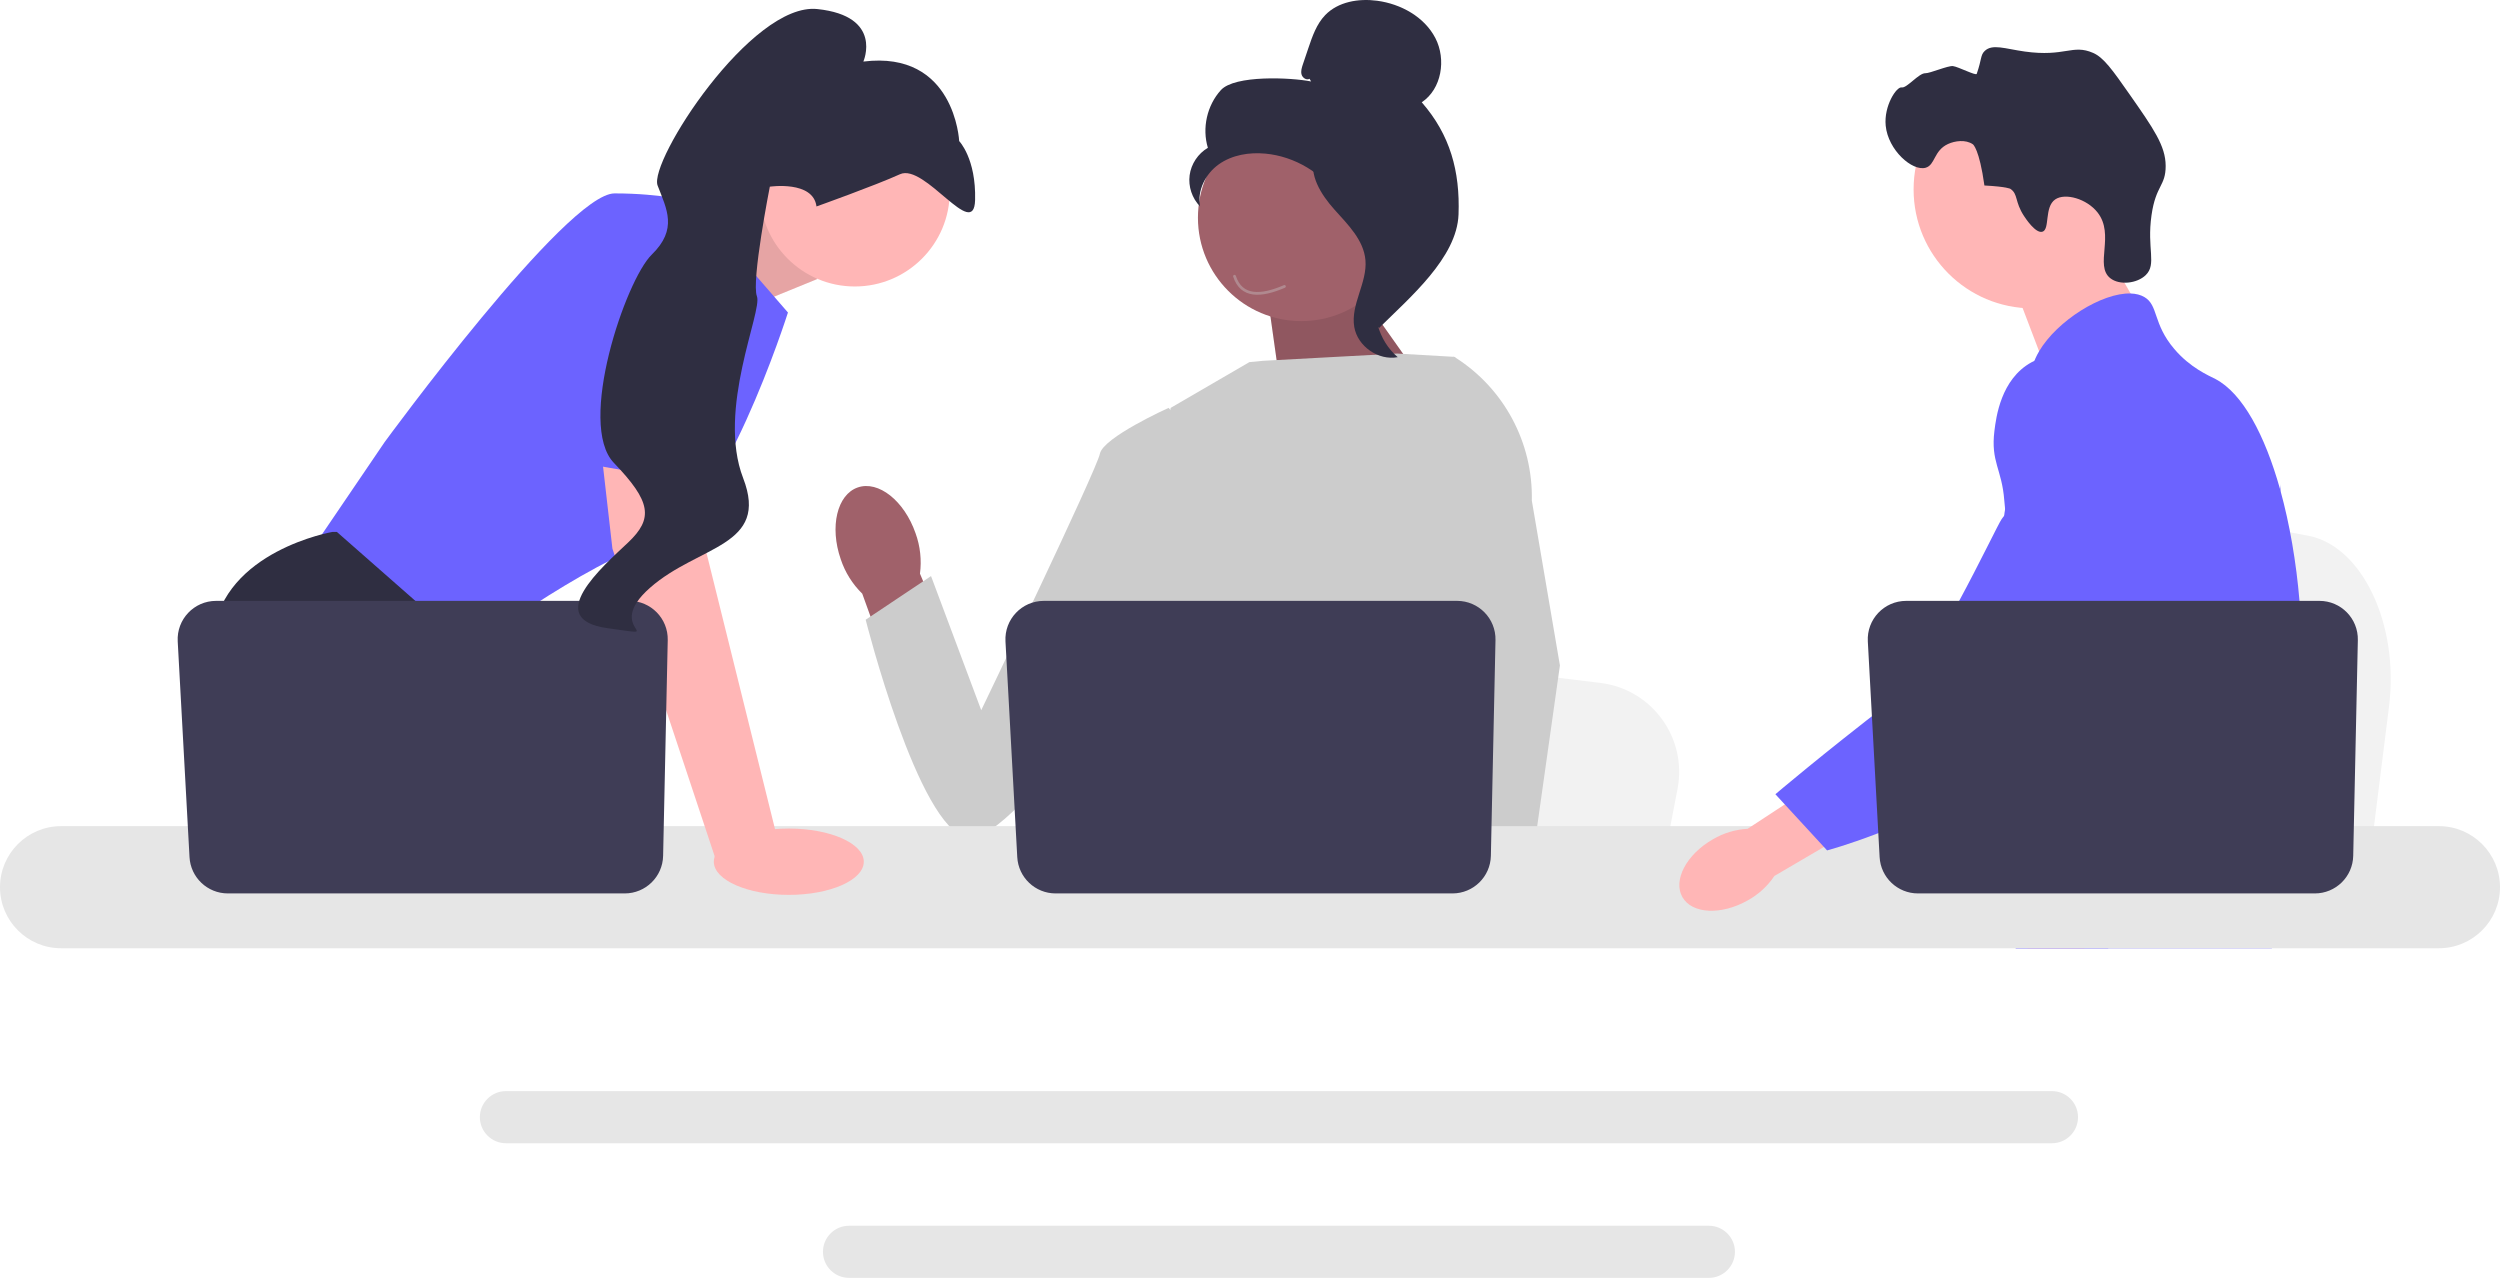 <svg width="451" height="231" viewBox="0 0 451 231" fill="none" xmlns="http://www.w3.org/2000/svg">
<g clip-path="url(#clip0_93_560)">
<path d="M430.982 127.449L429.569 138.698L426.062 166.64H355.623C356.173 160.378 356.925 151.363 357.728 141.632C357.808 140.66 357.891 139.682 357.97 138.698C359.984 114.237 362.189 86.556 362.189 86.556L371.449 88.281L389.416 91.622L396.737 92.983L416.343 96.633C426.118 98.45 432.842 112.603 430.982 127.449Z" fill="#F2F2F2"/>
<path d="M377.7 41.29L386.362 56.448L369.713 68.247L362.611 49.615L377.7 41.29Z" fill="#FFB6B6"/>
<path d="M366.673 55.63C378.525 55.63 388.132 46.023 388.132 34.171C388.132 22.319 378.525 12.712 366.673 12.712C354.821 12.712 345.214 22.319 345.214 34.171C345.214 46.023 354.821 55.63 366.673 55.63Z" fill="#FFB6B6"/>
<path d="M365.132 38.968C363.428 36.375 364.097 35.018 362.671 34.065C362.671 34.065 362.097 33.682 357.988 33.463C357.068 26.843 355.92 26.04 355.92 26.04C354.597 25.115 352.633 25.416 351.411 25.982C348.827 27.178 349.127 29.764 347.387 30.259C344.983 30.942 340.61 27.089 340.18 22.678C339.828 19.08 342.146 15.586 343.066 15.771C343.977 15.954 346.16 13.168 347.338 13.211C348.143 13.24 351.431 11.811 352.316 11.923C353.282 12.045 356.467 13.707 356.6 13.327C357.522 10.688 357.251 9.956 358.034 9.201C359.42 7.863 361.689 8.795 365.248 9.295C372.571 10.324 373.849 7.909 377.602 9.546C379.498 10.373 381.084 12.602 384.179 17.028C388.507 23.217 390.672 26.311 390.686 29.92C390.7 33.601 388.917 33.367 388.134 38.817C387.263 44.882 389.115 47.656 387.092 49.627C385.528 51.15 382.35 51.511 380.681 50.175C377.822 47.886 381.563 42.364 378.4 38.329C376.458 35.852 372.552 34.751 370.763 35.975C368.741 37.359 369.855 41.422 368.433 41.807C367.215 42.137 365.429 39.42 365.132 38.968Z" fill="#2F2E41"/>
<path d="M415.121 123.487C414.522 133.721 412.145 136.952 411.312 149.038C411.13 151.692 411.021 154.772 411.021 158.445C411.021 159.382 411.026 160.287 411.026 161.172C411.026 163.055 410.99 164.835 410.771 166.64C410.605 168.081 410.318 169.533 409.845 171.063H363.627C363.622 171.052 363.622 171.042 363.616 171.031C363.346 169.856 363.174 168.732 363.044 167.655C363.002 167.311 362.966 166.973 362.935 166.64C362.893 166.25 362.856 165.865 362.82 165.485C362.68 163.971 362.539 162.54 362.206 161.172C361.759 159.283 360.947 157.504 359.282 155.787C358.601 155.084 357.919 154.538 357.253 154.059C357.123 153.971 356.998 153.882 356.868 153.794C355.026 152.53 353.283 151.619 351.774 149.038C351.748 149.002 351.727 148.96 351.707 148.924C351.447 148.471 350.77 147.285 350.281 145.703C349.766 144.059 349.454 141.993 350.016 139.881C351.353 134.876 356.306 134.376 360.354 129.319C360.791 128.773 361.223 128.169 361.634 127.498C363.465 124.522 363.96 121.9 364.542 118.783C364.636 118.278 364.719 117.779 364.787 117.295C364.839 116.931 364.886 116.572 364.922 116.218C365.245 113.247 365.089 110.687 364.709 108.398C363.471 100.9 359.818 96.259 362.399 89.532C363.211 87.419 364.36 85.832 365.52 84.475C367.976 81.597 370.5 79.729 370.063 76.015C369.62 72.268 366.78 71.753 366.462 68.481C366.301 66.826 366.842 65.083 367.857 63.371V63.366C371.104 57.856 379.21 52.783 384.36 52.944C385.313 52.971 386.156 53.184 386.858 53.595C389.402 55.093 388.341 58.366 392.238 62.955C395.136 66.363 398.414 67.726 399.657 68.371C404.585 70.942 408.591 78.522 411.312 88.216C411.333 88.288 411.353 88.361 411.374 88.439C413.055 94.511 414.242 101.405 414.829 108.398C415.079 111.358 415.225 114.335 415.256 117.279C415.282 119.631 415.23 121.671 415.121 123.487Z" fill="#6C63FF"/>
<path d="M380.51 158.549L379.568 161.172L378.975 162.816L377.602 166.64L376.01 171.063H365.775L367.492 166.64L368.288 164.58L369.61 161.172L371.826 155.448L380.51 158.549Z" fill="#FFB6B6"/>
<path d="M411.473 87.32C411.447 87.659 411.411 88.033 411.374 88.439C410.969 92.57 410.011 99.964 408.611 108.398C407.873 112.846 407.009 117.586 406.036 122.295C403.945 132.456 401.343 142.462 398.403 149.038C397.878 150.225 397.337 151.296 396.785 152.243C396.364 152.967 395.921 153.679 395.458 154.382C393.96 156.687 392.279 158.872 390.536 160.912C390.469 161 390.39 161.083 390.313 161.172C390.032 161.505 389.74 161.833 389.449 162.16C388.023 163.768 386.566 165.266 385.156 166.64C383.44 168.315 381.785 169.798 380.302 171.062H363.683L363.616 171.031L361.223 169.97C361.223 169.97 361.904 169.169 363.044 167.655C363.278 167.347 363.527 167.009 363.798 166.64C364.131 166.187 364.49 165.688 364.875 165.147C365.676 164.013 366.587 162.681 367.565 161.172C369.459 158.253 371.618 154.663 373.798 150.506C374.048 150.022 374.303 149.533 374.558 149.038C374.563 149.023 374.574 149.007 374.579 148.991C375.011 148.148 375.437 147.28 375.864 146.395C379.48 138.872 380.515 132.628 380.812 130.604C381.228 127.743 381.805 123.741 381.649 119.34C381.545 116.436 381.124 113.366 380.12 110.318V110.313C379.912 109.673 379.677 109.033 379.412 108.398C378.939 107.258 378.377 106.134 377.711 105.026C374.771 100.146 372.383 99.943 370.484 94.625C369.922 93.049 368.647 89.49 369.037 85.734V85.728C369.085 85.265 369.162 84.797 369.266 84.329V84.323C369.292 84.193 369.329 84.058 369.366 83.928C369.662 82.778 370.151 81.639 370.895 80.556C372.347 78.455 374.329 77.206 376.103 76.462L376.109 76.457C378.158 75.603 379.927 75.421 380.271 75.39C387.872 74.714 393.767 81.103 396.988 84.594C398.231 85.942 399.371 87.071 400.412 87.992C408.512 95.224 410.734 90.603 411.312 88.215C411.4 87.846 411.447 87.529 411.473 87.32Z" fill="#6C63FF"/>
<path d="M411.499 87.05C411.499 87.076 411.494 87.165 411.473 87.311C411.483 87.232 411.488 87.154 411.494 87.081C411.494 87.066 411.494 87.055 411.499 87.05Z" fill="#6C63FF"/>
<path d="M370.177 196.838H91.271C88.68 196.838 86.567 198.945 86.567 201.537C86.567 204.133 88.68 206.24 91.271 206.24H370.177C372.768 206.24 374.875 204.133 374.875 201.537C374.875 198.945 372.768 196.838 370.177 196.838Z" fill="#E6E6E6"/>
<path d="M308.282 221.126H153.16C150.569 221.126 148.462 223.233 148.462 225.824C148.462 228.415 150.569 230.527 153.16 230.527H308.282C310.873 230.527 312.985 228.415 312.985 225.824C312.985 223.233 310.873 221.126 308.282 221.126Z" fill="#E6E6E6"/>
<path d="M122.307 42.287L139.884 34.89L147.424 50.345L128.952 57.885L122.307 42.287Z" fill="#FFB6B6"/>
<path opacity="0.1" d="M122.307 42.287L139.884 34.89L147.424 50.345L128.952 57.885L122.307 42.287Z" fill="black"/>
<path d="M124.806 36.398L142.146 56.377C142.146 56.377 130.083 94.451 118.02 97.843C105.957 101.236 83.716 117.823 83.716 117.823L55.82 99.728L69.391 79.749C69.391 79.749 102.187 34.89 110.858 34.89C119.528 34.89 124.806 36.398 124.806 36.398Z" fill="#6C63FF"/>
<path d="M101.376 166.64H61.01L58.458 163.229L48.039 149.3L45.641 146.096C45.641 146.096 36.594 129.509 38.479 114.43C40.364 99.352 59.966 95.959 59.966 95.959H60.773L84.771 117.046L83.338 136.671L90.938 149.3L101.376 166.64Z" fill="#2F2E41"/>
<path d="M69.278 166.64H58.459V150.619L69.278 166.64Z" fill="#2F2E41"/>
<path d="M302.629 142.318L301.283 149.3L297.943 166.64H230.847C231.371 162.754 232.087 157.159 232.852 151.12C232.928 150.517 233.007 149.91 233.082 149.3C235.001 134.119 237.101 116.941 237.101 116.941L245.922 118.011L263.036 120.085L270.01 120.929L288.685 123.195C297.996 124.322 304.401 133.105 302.629 142.318Z" fill="#F2F2F2"/>
<path d="M397.583 166.64H361.19C361.745 165.988 362.057 165.611 362.057 165.611L372.967 163.809L395.446 160.1C395.446 160.1 396.471 162.75 397.583 166.64Z" fill="#2F2E41"/>
<path d="M243.216 49.827L259.043 72.209L231.436 73.034L228.473 52L243.216 49.827Z" fill="#A0616A"/>
<path opacity="0.1" d="M243.216 49.827L259.043 72.209L231.436 73.034L228.473 52L243.216 49.827Z" fill="black"/>
<path d="M165.167 96.201C163.136 90.343 158.467 86.643 154.739 87.936C151.011 89.229 149.636 95.025 151.669 100.885C152.448 103.237 153.78 105.368 155.552 107.1L164.47 131.812L175.977 127.38L165.964 103.488C166.284 101.031 166.011 98.532 165.167 96.201Z" fill="#A0616A"/>
<path d="M272.297 84.797L272.275 107.607L270.153 116.032L265.788 133.362L262.61 149.3L260.243 161.174L259.398 165.415C258.761 165.841 258.128 166.248 257.494 166.64H202.355C199.223 164.759 197.47 163.297 197.47 163.297C197.47 163.297 198.337 162.482 199.328 161.174C201.002 158.965 203.026 155.346 201.786 151.89C201.526 151.166 201.458 150.284 201.537 149.3C202.042 142.808 208.85 131.831 208.85 131.831L207.441 115.538L206.822 108.399L211.181 73.585L225.389 65.326L227.842 65.089L252.055 63.781L262.062 64.358L262.518 64.482L272.297 84.797Z" fill="#CCCCCC"/>
<path d="M273.372 166.64H261.309L260.778 161.174L260.767 161.065L264.182 160.831L273.067 160.224L273.222 163.496L273.342 166.007L273.372 166.64Z" fill="#FFB6B6"/>
<path d="M276.342 90.312L281.409 120.043L277.274 149.3L276.629 153.853L275.491 161.894L275.14 164.367L275.151 164.635L275.238 166.64H260.913L260.385 161.174L260.34 160.684L259.262 149.488L259.243 149.3L256.955 125.558L261.441 108.399L261.773 107.136V107.132L263.724 77.751L262.213 64.399L262.198 64.274C262.228 64.293 262.254 64.312 262.284 64.331C262.364 64.38 262.443 64.429 262.518 64.482C271.324 70.069 276.572 79.87 276.342 90.312Z" fill="#CCCCCC"/>
<path d="M216.312 79.283L210.804 73.585C210.804 73.585 199.012 78.901 198.424 81.85C197.836 84.8 177.015 128.118 177.015 128.118L167.957 103.925L156.166 111.797C156.166 111.797 165.627 149.359 174.475 151.122C183.323 152.885 212.978 106.665 212.978 106.665L216.312 79.283Z" fill="#CCCCCC"/>
<path d="M439.985 149.038H11.01C4.938 149.038 0 153.981 0 160.053C0 166.125 4.938 171.063 11.01 171.063H439.985C446.057 171.063 451 166.125 451 160.053C451 153.981 446.057 149.038 439.985 149.038Z" fill="#E6E6E6"/>
<path d="M269.787 115.475L268.953 154.394C268.872 158.162 265.795 161.174 262.026 161.174H190.432C186.753 161.174 183.715 158.298 183.514 154.624L181.387 115.705C181.17 111.736 184.329 108.398 188.304 108.398H262.86C266.745 108.398 269.87 111.591 269.787 115.475Z" fill="#3F3D56"/>
<path d="M154.208 51.682C163.668 51.682 171.337 44.013 171.337 34.553C171.337 25.093 163.668 17.424 154.208 17.424C144.748 17.424 137.079 25.093 137.079 34.553C137.079 44.013 144.748 51.682 154.208 51.682Z" fill="#FFB6B6"/>
<path d="M125.559 79.372L127.444 99.728L140.261 151.373L129.188 155.254L110.48 98.974L107.896 76.356L125.559 79.372Z" fill="#FFB6B6"/>
<path d="M120.46 115.475L119.626 154.394C119.546 158.162 116.468 161.174 112.7 161.174H41.106C37.426 161.174 34.389 158.298 34.188 154.624L32.06 115.705C31.843 111.736 35.003 108.398 38.978 108.398H113.534C117.418 108.398 120.544 111.591 120.46 115.475Z" fill="#3F3D56"/>
<path d="M142.301 161.437C149.772 161.437 155.829 158.758 155.829 155.454C155.829 152.149 149.772 149.47 142.301 149.47C134.83 149.47 128.773 152.149 128.773 155.454C128.773 158.758 134.83 161.437 142.301 161.437Z" fill="#FFB6B6"/>
<path d="M98.982 82.484L106.71 41.298C106.71 41.298 128.197 38.282 128.951 45.445C129.705 52.607 128.413 87.611 128.413 87.611L98.982 82.484Z" fill="#6C63FF"/>
<path d="M147.294 37.246C147.294 37.246 157.891 33.464 162.36 31.43C166.83 29.395 175.71 43.587 175.907 36.092C176.105 28.596 173.036 25.453 173.036 25.453C173.036 25.453 172.27 9.056 155.75 11.106C155.75 11.106 159.384 2.902 147.456 1.634C135.529 0.365 116.972 29.168 118.634 33.473C120.296 37.777 122.288 41.336 117.573 45.938C112.859 50.541 104.03 76.516 110.747 83.506C117.464 90.495 117.905 93.528 113.303 97.877C108.7 102.225 97.822 111.681 109.584 113.322C121.346 114.964 108.508 113.738 117.277 106.024C126.046 98.311 138.842 98.626 134.064 86.251C129.286 73.875 137.587 56.141 136.549 53.451C135.51 50.761 138.876 33.677 138.876 33.677C138.876 33.677 146.709 32.526 147.294 37.246Z" fill="#2F2E41"/>
<path d="M234.754 57.928C245.052 57.928 253.4 49.58 253.4 39.282C253.4 28.984 245.052 20.636 234.754 20.636C224.456 20.636 216.107 28.984 216.107 39.282C216.107 49.58 224.456 57.928 234.754 57.928Z" fill="#A0616A"/>
<path d="M236.242 14.213C235.703 14.528 234.98 14.052 234.807 13.451C234.634 12.851 234.835 12.214 235.035 11.622L236.041 8.642C236.755 6.529 237.512 4.341 239.058 2.733C241.39 0.305 245.097 -0.313 248.434 0.135C252.719 0.709 256.947 3.03 258.939 6.867C260.931 10.704 260.083 16.058 256.483 18.452C261.614 24.333 263.403 30.887 263.12 38.687C262.838 46.487 254.338 53.665 248.795 59.16C247.557 58.409 246.432 54.893 247.113 53.615C247.793 52.338 246.818 50.858 247.661 49.681C248.504 48.504 249.209 50.378 248.357 49.208C247.819 48.469 249.918 46.771 249.119 46.329C245.252 44.192 243.966 39.372 241.538 35.681C238.608 31.23 233.595 28.215 228.29 27.715C225.367 27.439 222.28 27.938 219.885 29.635C217.489 31.332 215.938 34.364 216.494 37.246C215.055 35.785 214.339 33.645 214.609 31.612C214.879 29.58 216.129 27.701 217.9 26.666C216.823 23.107 217.745 19.012 220.244 16.258C222.742 13.503 232.877 13.972 236.524 14.697L236.242 14.213Z" fill="#2F2E41"/>
<path d="M236.809 27.823C241.639 28.344 245.128 32.529 248.073 36.393C249.771 38.621 251.549 41.081 251.506 43.881C251.463 46.712 249.57 49.14 248.666 51.823C247.187 56.209 248.628 61.427 252.148 64.432C248.67 65.092 244.91 62.484 244.31 58.995C243.611 54.934 246.689 51.014 246.325 46.909C246.003 43.292 243.153 40.509 240.731 37.805C238.308 35.1 236.032 31.512 237.147 28.057L236.809 27.823Z" fill="#2F2E41"/>
<path d="M309.03 151.395C304.245 154.117 301.771 158.792 303.503 161.837C305.236 164.882 310.518 165.143 315.305 162.42C317.232 161.358 318.876 159.851 320.101 158.023L340.23 146.235L334.497 136.907L315.262 149.518C313.065 149.637 310.928 150.281 309.03 151.395Z" fill="#FFB6B6"/>
<path d="M377.182 64.955C376.58 64.716 371.302 62.718 366.484 65.356C360.949 68.388 360.094 75.308 359.794 77.735C359.101 83.342 361.142 84.599 361.573 90.275C362.379 100.894 364.504 88.779 361.11 93.627C359.935 95.305 347.938 121.306 341.321 126.398C328.452 136.304 320.28 143.279 320.28 143.279L329.609 153.413C329.609 153.413 344.351 149.485 357.381 141.025C370.747 132.346 377.429 128.007 382.6 119.518C383.045 118.787 393.698 100.696 387.977 80.691C386.672 76.128 384.281 67.768 377.182 64.955Z" fill="#6C63FF"/>
<path d="M425.355 115.475L424.521 154.394C424.44 158.162 421.363 161.174 417.595 161.174H346C342.321 161.174 339.283 158.298 339.083 154.624L336.955 115.705C336.738 111.736 339.898 108.398 343.873 108.398H418.429C422.313 108.398 425.438 111.591 425.355 115.475Z" fill="#3F3D56"/>
<path d="M222.705 49.836C223.95 53.67 227.482 53.502 231.712 51.672" stroke="#B0898F" stroke-width="0.5" stroke-linecap="round"/>
</g>
<defs>
<clipPath id="clip0_93_560">
<rect width="451" height="230.527" fill="white"/>
</clipPath>
</defs>
</svg>
